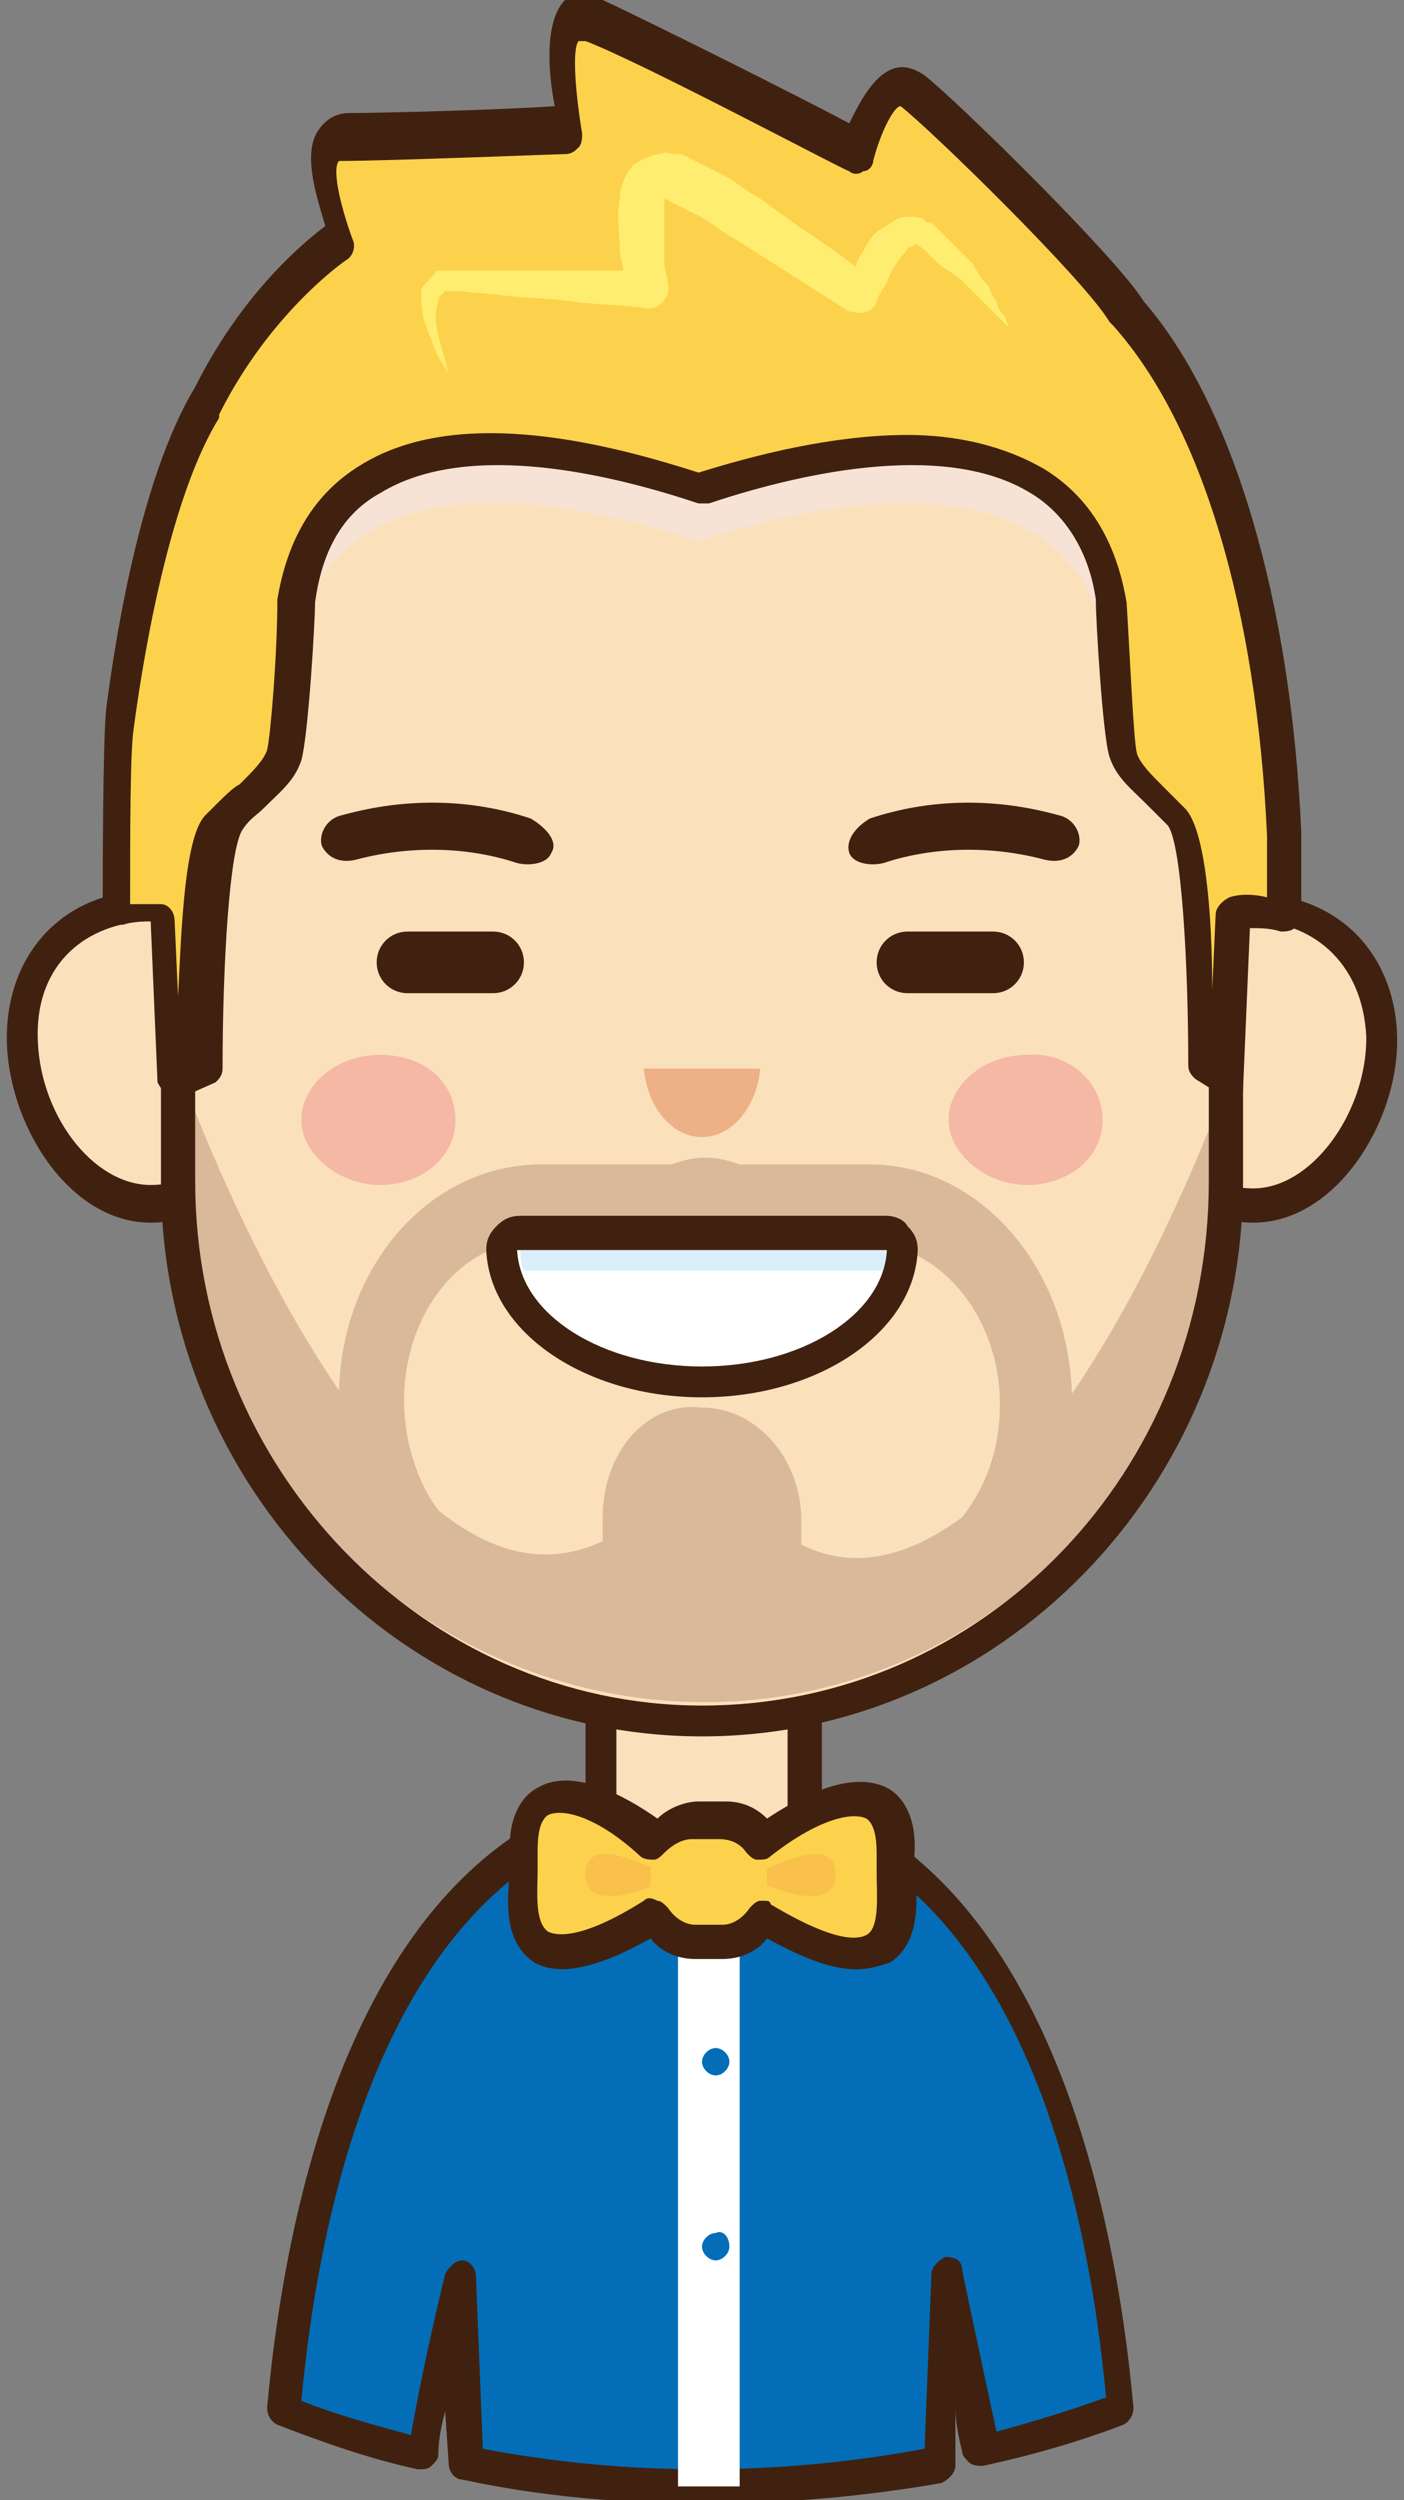 <?xml version="1.0" encoding="utf-8"?>
<!-- Generator: Adobe Illustrator 26.0.2, SVG Export Plug-In . SVG Version: 6.00 Build 0)  -->
<svg version="1.1" id="圖層_1" xmlns="http://www.w3.org/2000/svg" xmlns:xlink="http://www.w3.org/1999/xlink" x="0px" y="0px"
	 viewBox="0 0 41 73" style="enable-background:new 0 0 41 73;" xml:space="preserve">
<rect x="0" y="0" width="41" height="73" fill="#808080" stroke="none"/>
<style type="text/css">
	.st0{fill:#036EB7;}
	.st1{fill:#40210F;}
	.st2{fill:#FBE0BC;}
	.st3{fill:#D9B99A;}
	.st4{fill:#F7E3D5;}
	.st5{fill:#EDB087;}
	.st6{fill:#F5B8A5;}
	.st7{fill:none;}
	.st8{fill:#FCD24D;}
	.st9{fill:#FFED6F;}
	.st10{fill:#FFFFFF;}
	.st11{fill:#F9C04B;}
	.st12{fill:#DAEFFB;}
</style>
<g>
	<g>
		<g>
			<path class="st0" d="M20.8,52.5L20.8,52.5c-0.1,0-0.2,0-0.2,0c-0.1,0-0.2,0-0.2,0v0c-8.8,0.4-11.3,11-12,17.9
				c1.3,0.5,2.7,0.9,4.1,1.2c0.4-2.5,1-5.2,1-5.2l0.2,5.5c2.3,0.5,4.6,0.7,7,0.7c2.3,0,4.6-0.2,6.8-0.7l0.2-5.5c0,0,0.6,2.7,1.1,5.2
				c1.4-0.3,2.7-0.7,4.1-1.2C32.1,63.5,29.6,52.9,20.8,52.5z"/>
		</g>
		<g>
			<path class="st1" d="M20.6,73.1c-2.4,0-4.8-0.2-7.1-0.7c-0.2,0-0.4-0.2-0.4-0.5l-0.1-1.5c-0.1,0.4-0.2,0.8-0.2,1.3
				c0,0.1-0.1,0.2-0.2,0.3c-0.1,0.1-0.2,0.1-0.4,0.1c-1.4-0.3-2.8-0.8-4.1-1.3c-0.2-0.1-0.3-0.3-0.3-0.5c0.6-6.6,3-17.8,12.3-18.4
				c0,0,0.1,0,0.1,0c0,0,0,0,0,0l0.3,0l0.2,0c0.1,0,0.1,0,0.1,0c9.3,0.6,11.7,11.8,12.3,18.4c0,0.2-0.1,0.4-0.3,0.5
				c-1.3,0.5-2.7,0.9-4.1,1.2c-0.1,0-0.3,0-0.4-0.1c-0.1-0.1-0.2-0.2-0.2-0.3c-0.1-0.4-0.2-0.9-0.2-1.3L27.9,72
				c0,0.2-0.2,0.4-0.4,0.5C25.2,72.9,22.9,73.1,20.6,73.1z M14.1,71.5c4.2,0.8,8.6,0.8,12.9,0l0.2-5.1c0-0.2,0.2-0.4,0.4-0.5
				c0.3,0,0.5,0.1,0.5,0.4c0,0,0.5,2.4,1,4.7c1.1-0.3,2.1-0.6,3.2-1c-0.6-6.4-2.9-16.7-11.5-17.2c0,0-0.1,0-0.1,0l0,0
				c0,0-0.1,0-0.1,0l-0.2,0c0,0-0.1,0-0.1,0C11.7,53.4,9.4,63.7,8.8,70.1c1,0.4,2.1,0.7,3.2,1c0.4-2.3,1-4.7,1-4.7
				c0.1-0.2,0.3-0.4,0.5-0.4c0.2,0,0.4,0.2,0.4,0.5L14.1,71.5z"/>
		</g>
		<g>
			<path class="st2" d="M17.5,44.4v9.1h0c0,1.6,1.3,2.9,3,2.9c1.6,0,2.9-1.3,3-2.9h0v-9.1H17.5z"/>
		</g>
		<g>
			<path class="st1" d="M20.5,56.8c-1.8,0-3.3-1.4-3.4-3.2c0,0,0-0.1,0-0.2v-9.1c0-0.3,0.2-0.5,0.5-0.5h5.9c0.3,0,0.5,0.2,0.5,0.5
				v9.1c0,0,0,0,0,0.1C23.9,55.4,22.4,56.8,20.5,56.8z M18,53.3c0,0,0,0.1,0,0.1c0,1.4,1.1,2.4,2.5,2.4s2.4-1.1,2.5-2.4c0,0,0,0,0,0
				v-8.5h-5V53.3z"/>
		</g>
		<g>
			<g>
				<g>
					<path class="st2" d="M40.3,30.3c0,2.4-1.7,4.9-3.7,4.9c-2.1,0-3.7-2-3.7-4.4c0-2.4,1.7-4.4,3.7-4.4
						C38.6,26.5,40.3,27.9,40.3,30.3z"/>
				</g>
			</g>
			<g>
				<g>
					<path class="st2" d="M0.7,30.3c0,2.4,1.7,4.9,3.7,4.9s3.7-2,3.7-4.4c0-2.4-1.7-4.4-3.7-4.4S0.7,27.9,0.7,30.3z"/>
				</g>
			</g>
		</g>
		<g>
			<g>
				<g>
					<path class="st1" d="M36.6,35.7c-2.3,0-4.2-2.2-4.2-4.8c0-2.7,1.9-4.8,4.2-4.8c2.5,0,4.2,1.8,4.2,4.3
						C40.8,32.8,39,35.7,36.6,35.7z M36.6,26.9c-1.8,0-3.3,1.7-3.3,3.9c0,2.1,1.5,3.9,3.3,3.9c1.7,0,3.3-2.2,3.3-4.4
						C39.8,28,38.2,26.9,36.6,26.9z"/>
				</g>
			</g>
			<g>
				<g>
					<path class="st1" d="M4.4,35.7c-2.4,0-4.2-2.9-4.2-5.4c0-2.5,1.7-4.3,4.2-4.3c2.3,0,4.2,2.2,4.2,4.8
						C8.6,33.5,6.7,35.7,4.4,35.7z M4.4,26.9c-1.6,0-3.3,1-3.3,3.3c0,2.3,1.6,4.4,3.3,4.4c1.8,0,3.3-1.7,3.3-3.9
						C7.7,28.7,6.2,26.9,4.4,26.9z"/>
				</g>
			</g>
		</g>
		<g>
			<path class="st2" d="M35.8,34.5c0,8.7-6.9,15.7-15.3,15.7c-8.4,0-15.3-7.1-15.3-15.7V24.2c0-8.7,6.9-15.7,15.3-15.7
				c8.4,0,15.3,7.1,15.3,15.7V34.5z"/>
		</g>
		<g>
			<path class="st3" d="M35.8,34v-2.3c-0.4,1.1-2.1,5.5-4.5,9C31.2,37,28.6,34,25.4,34h-3.8c-0.3-0.1-0.6-0.2-1-0.2
				c-0.4,0-0.7,0.1-1,0.2h-3.8c-3.2,0-5.8,2.9-5.9,6.6c-2.6-3.8-4.4-8.6-4.6-9.2V34c0,8.7,6.9,15.7,15.3,15.7
				C28.9,49.7,35.8,42.6,35.8,34z M17.6,44.3V45c-1.7,0.8-3.3,0.3-4.8-0.9c-0.6-0.8-1-2-1-3.2c0-2.6,1.7-4.7,3.9-4.7l3.7,0.3
				c0.3-0.1,0.7-0.2,1.1-0.2c0.4,0,0.8,0.1,1.1,0.2l3.7-0.2c2.1,0,3.9,2.1,3.9,4.7c0,1.3-0.4,2.4-1.1,3.3c-1.5,1.1-3.1,1.6-4.7,0.8
				v-0.7c0-1.8-1.3-3.3-2.9-3.3C18.9,40.9,17.6,42.4,17.6,44.3z"/>
		</g>
		<g>
			<path class="st1" d="M20.5,50.7c-8.7,0-15.8-7.3-15.8-16.2V24.2C4.7,15.3,11.8,8,20.5,8c8.7,0,15.8,7.3,15.8,16.2v10.3
				C36.3,43.4,29.2,50.7,20.5,50.7z M20.5,9C12.3,9,5.7,15.8,5.7,24.2v10.3c0,8.4,6.7,15.3,14.8,15.3c8.2,0,14.8-6.8,14.8-15.3V24.2
				C35.3,15.8,28.7,9,20.5,9z"/>
		</g>
		<g>
			<path class="st4" d="M34.4,16.1c-0.6-1-11.7-8.4-13.9-7.6c-2.2-0.8-13.3,6.6-13.9,7.6c-0.6,1,2,3,2,3c0.8-5.5,6.9-4.9,11.8-3.3
				c4.9-1.6,11.1-2.2,12,3.3C32.4,19,35,17.1,34.4,16.1z"/>
		</g>
		<g>
			<path class="st5" d="M18.8,31.2c0.1,1.1,0.8,2,1.7,2c0.9,0,1.6-0.9,1.7-2H18.8z"/>
		</g>
		<g>
			<g>
				<path class="st6" d="M13.3,32.7c0,1.1-1,1.9-2.2,1.9s-2.3-0.9-2.3-1.9s1-1.9,2.3-1.9S13.3,31.6,13.3,32.7z"/>
			</g>
			<g>
				<path class="st6" d="M32.2,32.7c0,1.1-1,1.9-2.2,1.9c-1.2,0-2.3-0.9-2.3-1.9s1-1.9,2.3-1.9C31.2,30.7,32.2,31.6,32.2,32.7z"/>
			</g>
		</g>
		<g>
			<g>
				<g>
					<path class="st1" d="M16.1,24.9c-0.1,0.3-0.6,0.4-1,0.3c-1.5-0.5-3.2-0.5-4.7-0.1c-0.4,0.1-0.8,0-1-0.4l0,0
						c-0.1-0.3,0.1-0.8,0.6-0.9c1.8-0.5,3.7-0.5,5.5,0.1C16,24.2,16.3,24.6,16.1,24.9L16.1,24.9z"/>
				</g>
			</g>
			<g>
				<g>
					<path class="st1" d="M24.8,24.9c0.1,0.3,0.6,0.4,1,0.3c1.5-0.5,3.2-0.5,4.7-0.1c0.4,0.1,0.8,0,1-0.4l0,0
						c0.1-0.3-0.1-0.8-0.6-0.9c-1.8-0.5-3.7-0.5-5.5,0.1C24.9,24.2,24.7,24.6,24.8,24.9L24.8,24.9z"/>
				</g>
			</g>
		</g>
		<g>
			<g>
				<g>
					<path class="st1" d="M29.9,28.1c0,0.5-0.4,0.9-0.9,0.9h-2.5c-0.5,0-0.9-0.4-0.9-0.9l0,0c0-0.5,0.4-0.9,0.9-0.9h2.5
						C29.5,27.2,29.9,27.6,29.9,28.1L29.9,28.1z"/>
				</g>
			</g>
			<g>
				<g>
					<path class="st1" d="M15.3,28.1c0,0.5-0.4,0.9-0.9,0.9h-2.5c-0.5,0-0.9-0.4-0.9-0.9l0,0c0-0.5,0.4-0.9,0.9-0.9h2.5
						C14.9,27.2,15.3,27.6,15.3,28.1L15.3,28.1z"/>
				</g>
			</g>
		</g>
		<g>
			<g>
				<path class="st7" d="M23.4,44.8v0.7c1.6,0.8,3.2,0.3,4.7-0.8c0.7-0.8,1.1-2,1.1-3.3c0-2.6-1.7-4.7-3.9-4.7l-3.7,0.2
					c-0.3-0.1-0.7-0.2-1.1-0.2c-0.4,0-0.8,0.1-1.1,0.2l-3.7-0.3c-2.1,0-3.9,2.1-3.9,4.7c0,1.2,0.4,2.4,1,3.2
					c1.5,1.2,3.1,1.7,4.8,0.9v-0.7c0-1.8,1.3-3.3,2.9-3.3C22.1,41.4,23.4,42.9,23.4,44.8z"/>
			</g>
		</g>
		<g>
			<path class="st8" d="M33,9L33,9c-0.7-1.2-5.3-5.8-6.2-6.5c-0.9-0.7-1.6,1.8-1.6,1.8S19,1.1,17.4,0.5c-1.6-0.7-0.7,3.2-0.7,3.2
				s-5.2,0.2-6.6,0.2c-1.4,0,0,2.9,0,2.9s-2.3,1.5-3.9,4.8h0c-1.3,2.2-2.2,6.2-2.5,9.3c-0.1,0.9-0.1,4.3-0.1,5.7
				c0.3-0.1,0.5-0.1,0.8-0.1c0.2,0,0.3,0,0.5,0l0.2,5.1L6,31.1c0,0-0.1-6.5,0.7-7.3C7.5,23,8,22.7,8.2,22c0.2-0.6,0.4-4.5,0.4-4.5
				c0.8-5.5,6.9-4.9,11.8-3.3c4.9-1.6,11.1-2.2,12,3.3c0,0,0.2,3.9,0.4,4.5c0.2,0.6,0.7,0.9,1.6,1.8c0.8,0.8,0.7,7.3,0.7,7.3
				l0.8,0.5l0.2-5.1c0.2,0,0.3,0,0.5,0c0.3,0,0.7,0,1,0.1v-2.4C37.3,17.9,35.7,12.1,33,9z"/>
		</g>
		<g>
			<path class="st1" d="M35.9,32.1c-0.1,0-0.2,0-0.2-0.1l-0.8-0.5c-0.1-0.1-0.2-0.2-0.2-0.4c0-3-0.2-6.5-0.6-7
				c-0.2-0.2-0.4-0.4-0.6-0.6c-0.5-0.5-0.9-0.8-1.1-1.4c-0.2-0.6-0.4-4-0.4-4.6c-0.2-1.4-0.9-2.5-1.9-3.1c-2.6-1.6-7-0.5-9.4,0.3
				c-0.1,0-0.2,0-0.3,0c-2.4-0.8-6.7-1.9-9.3-0.3c-1.1,0.6-1.7,1.7-1.9,3.2c0,0.6-0.2,3.9-0.4,4.6c-0.2,0.6-0.6,0.9-1.1,1.4
				c-0.2,0.2-0.4,0.3-0.6,0.6c-0.4,0.5-0.6,4-0.6,7c0,0.2-0.1,0.3-0.2,0.4L5.4,32c-0.1,0.1-0.3,0.1-0.5,0c-0.1-0.1-0.2-0.2-0.3-0.4
				l-0.2-4.7c-0.3,0-0.5,0-0.8,0.1c-0.1,0-0.3,0-0.4-0.1c-0.1-0.1-0.2-0.2-0.2-0.4c0-0.8,0-4.8,0.1-5.8c0.2-1.5,0.9-6.6,2.6-9.4
				c0,0,0,0,0,0c1.3-2.6,3-4.1,3.8-4.7C9.3,5.9,8.8,4.5,9.3,3.8c0.2-0.3,0.5-0.5,0.9-0.5c1.1,0,4.6-0.1,6-0.2
				c-0.2-1-0.3-2.5,0.3-3.1C16.7,0,17-0.2,17.6,0c1.3,0.6,5.7,2.8,7.2,3.6C25.1,3,25.5,2.2,26.1,2c0.3-0.1,0.6,0,0.9,0.2
				c0.9,0.7,5.6,5.3,6.4,6.6c2.6,3,4.3,8.7,4.6,15.5v2.4c0,0.1-0.1,0.3-0.2,0.4c-0.1,0.1-0.3,0.1-0.4,0.1c-0.3-0.1-0.6-0.1-0.9-0.1
				l-0.2,4.7c0,0.2-0.1,0.3-0.3,0.4C36,32.1,35.9,32.1,35.9,32.1z M26.5,12.7c1.4,0,2.8,0.3,4,1c1.3,0.8,2.1,2.1,2.4,3.9
				c0.1,1.6,0.2,4,0.3,4.4c0.1,0.3,0.4,0.6,0.8,1c0.2,0.2,0.4,0.4,0.6,0.6c0.6,0.6,0.8,3.1,0.8,5.3l0.1-2.2c0-0.2,0.2-0.4,0.4-0.5
				c0.3-0.1,0.7-0.1,1.1,0v-1.8c-0.3-6.6-1.9-12-4.5-14.9c0,0-0.1-0.1-0.1-0.1c-0.7-1.2-5.2-5.6-6.1-6.3c-0.2,0-0.6,0.8-0.8,1.6
				c0,0.1-0.1,0.3-0.3,0.3c-0.1,0.1-0.3,0.1-0.4,0c-0.1,0-6.1-3.2-7.7-3.8c-0.1,0-0.2,0-0.2,0c-0.2,0.2-0.1,1.5,0.1,2.7
				c0,0.1,0,0.3-0.1,0.4c-0.1,0.1-0.2,0.2-0.4,0.2c-0.2,0-5.2,0.2-6.6,0.2c-0.2,0.2,0,1.2,0.4,2.3c0.1,0.2,0,0.5-0.2,0.6
				c0,0-2.2,1.5-3.7,4.5c0,0,0,0.1,0,0.1c-1.3,2.1-2.1,6.1-2.5,9.1c-0.1,0.7-0.1,3.1-0.1,5.1c0.3,0,0.6,0,0.9,0
				c0.2,0,0.4,0.2,0.4,0.5l0.1,2.2c0.1-2.1,0.2-4.7,0.8-5.3C6.6,23.2,6.8,23,7,22.9c0.4-0.4,0.7-0.7,0.8-1c0.1-0.4,0.3-2.8,0.3-4.4
				c0.3-1.8,1.1-3.1,2.4-3.9c2.7-1.7,6.8-0.8,9.9,0.2C22,13.3,24.3,12.7,26.5,12.7z"/>
		</g>
		<g>
			<path class="st9" d="M29.5,9.6c-0.1-0.1-0.1-0.3-0.2-0.4c-0.1-0.1-0.2-0.3-0.2-0.4c-0.1-0.1-0.2-0.3-0.2-0.4
				c-0.2-0.2-0.4-0.5-0.5-0.7c-0.1-0.1-0.2-0.2-0.3-0.3c-0.1-0.1-0.2-0.2-0.3-0.3c-0.1-0.1-0.2-0.2-0.3-0.3l-0.2-0.2l0,0l-0.1-0.1
				c0,0,0,0-0.1,0c0,0-0.1,0-0.1-0.1c-0.3-0.1-0.6-0.1-0.8,0c-0.2,0.1-0.3,0.2-0.5,0.3c-0.3,0.2-0.4,0.5-0.6,0.8
				C25,7.7,25,7.7,25,7.8c-0.5-0.4-1.1-0.8-1.7-1.2c-0.4-0.3-0.7-0.5-1.1-0.8c-0.4-0.2-0.7-0.5-1.1-0.7c-0.2-0.1-0.4-0.2-0.6-0.3
				l-0.6-0.3l0,0l-0.1,0l0,0c0,0,0,0-0.1,0c-0.1,0-0.3-0.1-0.4,0c-0.3,0-0.6,0.2-0.8,0.3c-0.3,0.4-0.4,0.7-0.4,1c-0.1,0.5,0,1,0,1.5
				c0,0.2,0.1,0.4,0.1,0.6c-0.5,0-1,0-1.5,0c-0.7,0-1.5,0-2.2,0l-1.1,0l-0.3,0c-0.1,0-0.1,0-0.2,0c-0.1,0-0.2,0-0.2,0.1
				c-0.1,0.1-0.2,0.2-0.3,0.3c-0.1,0.1-0.1,0.2-0.1,0.4c0,0.4,0.1,0.8,0.3,1.2c0.1,0.4,0.3,0.7,0.5,1c-0.1-0.4-0.2-0.7-0.3-1.1
				c-0.1-0.4-0.1-0.7,0-1c0-0.1,0-0.1,0.1-0.2c0,0,0.1-0.1,0.1-0.1c0,0,0,0,0,0c0,0,0.1,0,0.1,0l0.3,0l1.1,0.1
				c0.7,0.1,1.5,0.1,2.2,0.2c0.7,0.1,1.5,0.1,2.2,0.2c0,0,0.1,0,0.1,0c0.3,0,0.6-0.4,0.5-0.7l0,0c0-0.2-0.1-0.4-0.1-0.6
				c0-0.2,0-0.4,0-0.6c0-0.4,0-0.8,0-1.2c0,0,0-0.1,0-0.1L19.8,6c0.2,0.1,0.4,0.2,0.6,0.3c0.4,0.2,0.7,0.5,1.1,0.7l1.1,0.7l2.2,1.4
				l0,0c0,0,0.1,0,0.1,0c0.3,0.1,0.6,0,0.7-0.3c0-0.1,0.1-0.2,0.2-0.4c0.1-0.1,0.1-0.2,0.2-0.4c0.1-0.2,0.3-0.5,0.4-0.6
				c0.1-0.1,0.1-0.2,0.2-0.2c0.1,0,0.1,0,0.1-0.1c0,0,0.2,0.1,0.3,0.2c0.1,0.1,0.2,0.2,0.3,0.3c0.2,0.2,0.4,0.3,0.7,0.5
				c0.2,0.2,0.4,0.4,0.6,0.6c0.1,0.1,0.2,0.2,0.3,0.3c0.1,0.1,0.2,0.2,0.3,0.3C29.3,9.4,29.4,9.5,29.5,9.6l0.2,0.4L29.5,9.6z
				 M19.2,5.7C19.2,5.7,19.2,5.7,19.2,5.7C19.2,5.7,19.2,5.7,19.2,5.7z"/>
		</g>
		<g>
			<path class="st10" d="M19.9,72.6c0.2,0,0.4,0,0.6,0c0.4,0,0.8,0,1.1,0V56h-1.8V72.6z"/>
		</g>
		<g>
			<g>
				<g>
					<path class="st8" d="M22,53.9c2.3-1.8,4.3-2.2,4.1,0.3c0,1.1,0.9,4.7-4.1,1.6V53.9z"/>
				</g>
				<g>
					<path class="st11" d="M24.4,54.6c-0.1-0.8-1.2-0.4-2.1,0l0,0.4C23.2,55.4,24.5,55.7,24.4,54.6z"/>
				</g>
				<g>
					<g>
						<path class="st8" d="M19.4,53.9c-2.3-1.8-4.3-2.2-4.1,0.3c0,1.1-0.9,4.7,4.1,1.6V53.9z"/>
					</g>
				</g>
				<g>
					<path class="st11" d="M17.1,54.6c0.1-0.8,1.2-0.4,2.1,0l0,0.4C18.3,55.4,17,55.7,17.1,54.6z"/>
				</g>
			</g>
			<g>
				<path class="st8" d="M22.4,55.3c0,0.7-0.6,1.3-1.3,1.3h-0.8c-0.7,0-1.3-0.6-1.3-1.3v-0.8c0-0.7,0.6-1.3,1.3-1.3h0.8
					c0.7,0,1.3,0.6,1.3,1.3V55.3z"/>
			</g>
			<g>
				<path class="st1" d="M25,57.5c-0.7,0-1.5-0.3-2.6-0.9c-0.3,0.4-0.8,0.6-1.3,0.6h-0.8c-0.5,0-1-0.2-1.3-0.6
					c-1.6,0.9-2.7,1.1-3.4,0.7c-0.9-0.6-0.8-1.8-0.7-2.7c0-0.2,0-0.3,0-0.4c-0.1-1.2,0.4-1.8,0.8-2c1-0.6,2.5,0.2,3.5,0.9
					c0.3-0.3,0.8-0.5,1.2-0.5h0.8c0.5,0,0.9,0.2,1.2,0.5c1.5-1,2.7-1.3,3.5-0.9c0.4,0.2,0.9,0.8,0.8,2c0,0.1,0,0.2,0,0.4
					c0.1,0.8,0.2,2.1-0.7,2.7C25.7,57.4,25.4,57.5,25,57.5z M22.3,55.5c0.1,0,0.2,0,0.2,0.1c2,1.2,2.6,1,2.8,0.9
					c0.4-0.2,0.3-1.2,0.3-1.8c0-0.2,0-0.4,0-0.5c0,0,0,0,0,0c0-0.3,0-0.9-0.3-1.1c-0.4-0.2-1.4,0-2.8,1.1c-0.1,0.1-0.2,0.1-0.4,0.1
					c-0.1,0-0.2-0.1-0.3-0.2c-0.2-0.3-0.5-0.4-0.8-0.4h-0.8c-0.3,0-0.6,0.2-0.8,0.4c-0.1,0.1-0.2,0.2-0.3,0.2c-0.1,0-0.3,0-0.4-0.1
					C17.4,53,16.4,52.8,16,53c-0.3,0.2-0.3,0.8-0.3,1.1c0,0.2,0,0.3,0,0.5c0,0.6-0.1,1.5,0.3,1.8c0.2,0.1,0.9,0.3,2.8-0.9
					c0.1-0.1,0.2-0.1,0.4,0c0.1,0,0.2,0.1,0.3,0.2c0.2,0.3,0.5,0.5,0.8,0.5h0.8c0.3,0,0.6-0.2,0.8-0.5c0.1-0.1,0.2-0.2,0.3-0.2
					C22.3,55.5,22.3,55.5,22.3,55.5z"/>
			</g>
		</g>
		<g>
			<path class="st0" d="M21.3,60.2c0,0.2-0.2,0.4-0.4,0.4c-0.2,0-0.4-0.2-0.4-0.4c0-0.2,0.2-0.4,0.4-0.4
				C21.1,59.8,21.3,60,21.3,60.2z"/>
		</g>
		<g>
			<path class="st0" d="M21.3,65.6c0,0.2-0.2,0.4-0.4,0.4c-0.2,0-0.4-0.2-0.4-0.4c0-0.2,0.2-0.4,0.4-0.4
				C21.1,65.1,21.3,65.3,21.3,65.6z"/>
		</g>
		<g>
			<path class="st10" d="M21.3,69.7c0,0.2-0.2,0.4-0.4,0.4c-0.2,0-0.4-0.2-0.4-0.4c0-0.2,0.2-0.4,0.4-0.4
				C21.1,69.3,21.3,69.5,21.3,69.7z"/>
		</g>
	</g>
	<g>
		<g>
			<g>
				<path class="st10" d="M25.9,36.5c-0.1,1.9-2.5,3.4-5.4,3.4c-2.9,0-5.3-1.5-5.4-3.4H25.9z"/>
			</g>
		</g>
		<g>
			<path class="st12" d="M15.3,37.1h10.5c0.1-0.2,0.1-0.4,0.1-0.6H15.2C15.2,36.7,15.2,36.9,15.3,37.1z"/>
		</g>
		<g>
			<g>
				<g>
					<path class="st1" d="M25.9,36.5c-0.1,1.9-2.5,3.4-5.4,3.4c-2.9,0-5.3-1.5-5.4-3.4H25.9 M25.9,35.5H15.2c-0.3,0-0.5,0.1-0.7,0.3
						c-0.2,0.2-0.3,0.4-0.3,0.7c0.1,2.4,2.9,4.3,6.3,4.3c3.4,0,6.2-1.9,6.3-4.3c0-0.3-0.1-0.5-0.3-0.7
						C26.4,35.6,26.1,35.5,25.9,35.5L25.9,35.5z"/>
				</g>
			</g>
		</g>
	</g>
</g>
</svg>
